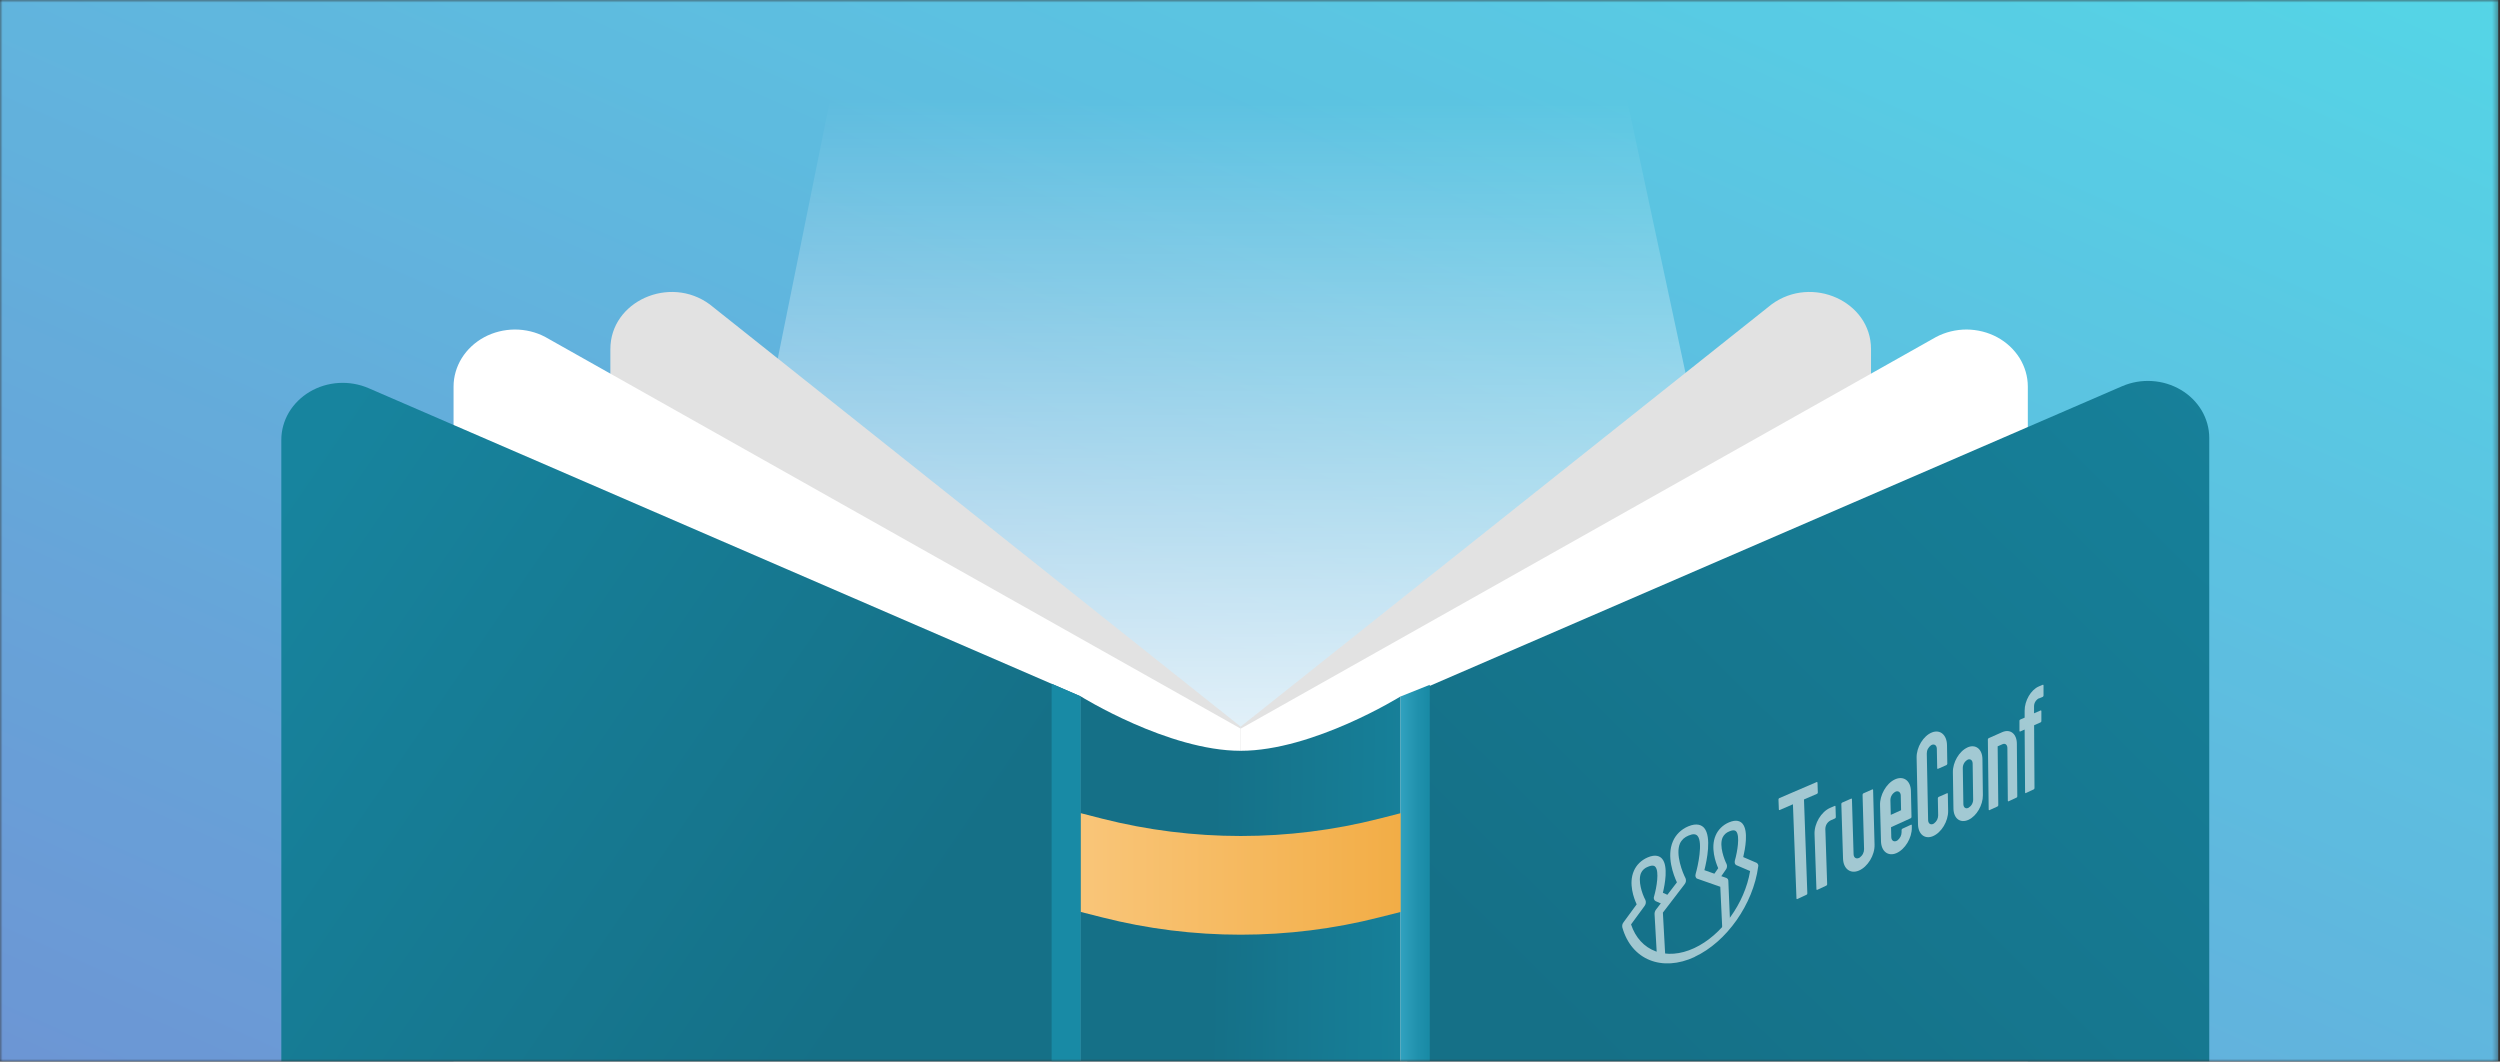 <?xml version="1.0" encoding="UTF-8"?>
<svg xmlns="http://www.w3.org/2000/svg" width="471" height="200" viewBox="0 0 471 200" fill="none">
  <rect x="0" y="0" width="471" height="200" fill="#333333" stroke="none"/>
  <mask id="mask0_629_15989" style="mask-type:alpha" maskUnits="userSpaceOnUse" x="0" y="0" width="471" height="200">
    <rect width="470.667" height="200" fill="url(#paint0_linear_629_15989)"></rect>
  </mask>
  <g mask="url(#mask0_629_15989)">
    <rect width="470.667" height="200" fill="url(#paint1_linear_629_15989)"></rect>
    <rect width="470.667" height="200" fill="white" fill-opacity="0.24"></rect>
    <path opacity="0.97" d="M185.068 -123L105.469 270.582L360.356 270.279L276.192 -123H185.068Z" fill="url(#paint2_linear_629_15989)"></path>
    <path d="M233.747 136.901V258.874H114.993V65.768C114.993 56.774 126.155 51.769 133.722 57.351L233.747 136.901Z" fill="#E2E2E2"></path>
    <path d="M233.745 137.294V258.873H85.451V72.82C85.451 70.939 85.997 69.089 86.998 67.466C88.014 65.843 89.454 64.493 91.213 63.538C92.957 62.597 94.944 62.097 96.976 62.081C98.993 62.081 100.979 62.552 102.739 63.492L233.745 137.279V137.294Z" fill="white"></path>
    <path d="M203.615 365.026L61.234 310.183C56.245 308.257 53 303.828 53 298.914V82.861C53 81.056 53.5 79.281 54.425 77.704C55.366 76.126 56.715 74.792 58.338 73.821C59.976 72.85 61.841 72.274 63.782 72.153C65.723 72.031 67.649 72.365 69.423 73.123L203.599 131.198V365.026H203.615Z" fill="url(#paint3_linear_629_15989)"></path>
    <path d="M203.616 131.198V365.224L198.126 362.919V128.817L203.616 131.198Z" fill="url(#paint4_linear_629_15989)"></path>
    <path d="M233.747 136.901V258.874H352.501V65.768C352.501 56.774 341.34 51.769 333.757 57.351L233.732 136.901H233.747Z" fill="#E2E2E2"></path>
    <path d="M233.748 137.294V258.873H382.042V72.82C382.042 70.939 381.496 69.089 380.495 67.466C379.479 65.843 378.023 64.478 376.279 63.538C374.535 62.597 372.549 62.097 370.517 62.081C368.5 62.081 366.498 62.567 364.754 63.492L233.748 137.279V137.294Z" fill="white"></path>
    <path d="M263.881 365.224L407.641 316.417C412.797 314.642 416.224 310.168 416.224 305.163V82.497C416.224 80.692 415.724 78.918 414.799 77.34C413.858 75.763 412.524 74.428 410.886 73.457C409.248 72.487 407.383 71.91 405.442 71.789C403.501 71.668 401.575 72.001 399.816 72.76L265.64 130.834L263.896 365.224H263.881Z" fill="url(#paint5_linear_629_15989)"></path>
    <path d="M203.615 131.198V365.224L211.955 368.075C225.998 372.868 241.496 372.868 255.553 368.075L263.879 365.224V131.198C263.879 131.198 247.41 141.451 233.747 141.451C220.083 141.451 203.615 131.198 203.615 131.198Z" fill="url(#paint6_linear_629_15989)"></path>
    <path d="M263.881 131.198V365.224L269.37 363.328V129.014L263.881 131.213V131.198Z" fill="url(#paint7_linear_629_15989)"></path>
    <path d="M263.879 171.815L259.845 172.832C242.755 177.185 224.724 177.185 207.649 172.832L203.63 171.815V153.206L207.649 154.237C224.739 158.59 242.77 158.59 259.845 154.237L263.879 153.206V171.815Z" fill="url(#paint8_linear_629_15989)"></path>
    <g opacity="0.6">
      <path d="M350.905 149.692L351.191 159.987C351.191 160.297 351.119 160.594 350.977 160.868C350.834 161.142 350.62 161.38 350.37 161.57C349.763 161.927 349.239 161.63 349.215 160.939L348.906 150.573C348.906 150.477 348.835 150.418 348.751 150.465L347.05 151.215C347.05 151.215 346.966 151.275 346.942 151.322C346.919 151.37 346.907 151.418 346.907 151.465L347.228 161.772C347.288 163.665 348.597 164.7 350.203 164.022C351.881 163.32 353.226 161.106 353.166 159.142L352.893 148.835C352.893 148.74 352.821 148.68 352.738 148.728L351.06 149.466C351.06 149.466 350.977 149.525 350.953 149.573C350.929 149.62 350.917 149.668 350.917 149.716L350.905 149.692Z" fill="white"></path>
      <path d="M342.251 147.346L335.218 150.369C335.218 150.369 335.135 150.429 335.099 150.476C335.076 150.524 335.064 150.571 335.064 150.619L335.135 152.488C335.135 152.595 335.218 152.642 335.302 152.607L337.789 151.524L338.455 169.27C338.455 169.365 338.527 169.412 338.622 169.377L340.359 168.567C340.359 168.567 340.443 168.508 340.466 168.46C340.49 168.413 340.502 168.365 340.502 168.317L339.871 150.619L342.323 149.56C342.323 149.56 342.406 149.5 342.442 149.453C342.466 149.405 342.478 149.357 342.478 149.31L342.418 147.465C342.394 147.358 342.347 147.298 342.251 147.334V147.346Z" fill="white"></path>
      <path d="M366.874 143.919L366.815 140.36C366.779 138.48 365.553 137.385 364.006 137.98C362.364 138.611 361.043 140.789 361.091 142.765L361.353 155.297C361.388 157.166 362.626 158.178 364.161 157.535C365.768 156.857 367.053 154.726 367.029 152.786L366.97 149.549C366.97 149.453 366.898 149.406 366.827 149.442L365.232 150.144C365.232 150.144 365.149 150.203 365.125 150.251C365.101 150.299 365.089 150.346 365.089 150.394L365.149 153.607C365.149 153.905 365.077 154.202 364.947 154.464C364.804 154.726 364.601 154.964 364.351 155.155C363.78 155.512 363.269 155.19 363.257 154.512L363.007 141.967C363.007 141.67 363.066 141.372 363.209 141.098C363.352 140.824 363.554 140.598 363.804 140.408C364.387 140.051 364.899 140.408 364.899 141.086L364.97 144.74C364.97 144.835 365.042 144.883 365.113 144.847L366.708 144.145C366.708 144.145 366.791 144.086 366.815 144.05C366.839 144.014 366.851 143.967 366.851 143.919H366.874Z" fill="white"></path>
      <path d="M344.798 152.203C343.108 152.941 341.799 155.142 341.858 157.118L342.215 167.532C342.215 167.628 342.287 167.675 342.382 167.64L344.096 166.842C344.096 166.842 344.179 166.783 344.203 166.735C344.227 166.687 344.238 166.64 344.238 166.592L343.893 156.202C343.893 155.88 343.977 155.547 344.143 155.261C344.31 154.976 344.56 154.738 344.869 154.571L345.726 154.19C345.726 154.19 345.809 154.131 345.833 154.083C345.857 154.036 345.869 153.988 345.869 153.94L345.809 151.941C345.809 151.846 345.738 151.786 345.655 151.834L344.798 152.203Z" fill="white"></path>
      <path d="M356.937 146.871C355.354 147.633 354.14 149.811 354.2 151.703L354.378 158.499C354.426 160.38 355.699 161.403 357.27 160.737C358.912 160.035 360.221 157.869 360.186 155.929V155.488C360.186 155.393 360.114 155.345 360.031 155.381L358.401 156.131C358.401 156.131 358.317 156.19 358.294 156.238C358.27 156.286 358.258 156.333 358.258 156.381V156.785C358.258 157.083 358.186 157.381 358.044 157.654C357.901 157.928 357.699 158.166 357.449 158.357C356.854 158.714 356.342 158.404 356.318 157.714L356.271 155.845L359.983 154.155C359.983 154.155 360.067 154.096 360.09 154.048C360.114 154 360.126 153.953 360.126 153.905L360.079 151.799L360.019 149.037C359.983 147.061 358.591 146.062 356.937 146.871ZM356.223 153.524L356.152 150.751C356.152 150.43 356.235 150.12 356.401 149.835C356.568 149.549 356.806 149.323 357.104 149.156C357.639 148.918 358.091 149.251 358.103 149.882L358.163 152.644L356.223 153.524Z" fill="white"></path>
      <path d="M370.672 140.825C369.125 141.503 367.887 143.61 367.923 145.502L368.03 152.346C368.065 154.226 369.327 155.155 370.862 154.453C372.397 153.75 373.599 151.667 373.575 149.811L373.492 143.015C373.468 141.122 372.207 140.134 370.672 140.813V140.825ZM370.838 152.203C370.326 152.441 369.91 152.12 369.898 151.501L369.791 144.681C369.791 144.371 369.874 144.062 370.029 143.788C370.184 143.514 370.422 143.288 370.707 143.122C371.219 142.896 371.636 143.229 371.647 143.848L371.743 150.656C371.743 150.965 371.659 151.263 371.505 151.536C371.35 151.81 371.112 152.036 370.838 152.203Z" fill="white"></path>
      <path d="M377.262 137.921L376.346 138.325L374.656 139.075C374.656 139.075 374.573 139.135 374.549 139.182C374.525 139.23 374.513 139.265 374.513 139.313L374.668 152.524C374.668 152.62 374.728 152.667 374.811 152.631L376.346 151.929C376.346 151.929 376.417 151.87 376.441 151.822C376.465 151.786 376.477 151.739 376.477 151.691L376.358 140.61L377.274 140.206C377.774 139.98 378.191 140.313 378.191 140.932L378.274 150.858C378.274 150.953 378.333 151.001 378.417 150.965L379.928 150.263C379.928 150.263 379.999 150.203 380.023 150.168C380.047 150.132 380.059 150.084 380.059 150.037L379.976 140.134C379.976 138.254 378.738 137.278 377.239 137.932L377.262 137.921Z" fill="white"></path>
      <path d="M384.108 131.601L384.869 131.279C384.869 131.279 384.941 131.22 384.964 131.172C384.988 131.137 385 131.089 385 131.041V129.125C385 129.03 384.941 128.982 384.869 129.006L384.108 129.327C382.62 129.958 381.43 132.017 381.442 133.898V135.207L380.609 135.564C380.609 135.564 380.526 135.624 380.502 135.659C380.478 135.695 380.466 135.743 380.466 135.79V137.706C380.466 137.802 380.526 137.849 380.609 137.814L381.442 137.445L381.525 149.311C381.525 149.406 381.585 149.454 381.656 149.418L383.167 148.716C383.167 148.716 383.239 148.656 383.263 148.609C383.286 148.573 383.298 148.525 383.298 148.478L383.227 136.635L384.465 136.088C384.465 136.088 384.536 136.028 384.56 135.993C384.584 135.957 384.595 135.909 384.595 135.862V133.957C384.595 133.862 384.536 133.814 384.453 133.85L383.215 134.386V133.077C383.215 132.779 383.286 132.481 383.441 132.22C383.596 131.958 383.822 131.732 384.084 131.577L384.108 131.601Z" fill="white"></path>
      <path d="M325.974 174.496L324.486 175.187L324.105 167.069L319.762 165.546C319.464 165.439 319.333 165.058 319.464 164.629C319.893 163.165 320.857 158.714 319.821 157.488C319.488 157.095 318.929 157.072 318.131 157.417C317.763 157.56 317.441 157.762 317.156 158.012C316.882 158.274 316.656 158.571 316.501 158.916C315.621 160.987 317.013 164.439 317.56 165.474C317.632 165.665 317.655 165.867 317.62 166.07C317.584 166.272 317.501 166.45 317.358 166.617L313.288 171.937L313.74 180.162L312.205 180.864L311.717 172.187C311.717 171.89 311.812 171.592 312.003 171.354L315.93 166.236C315.299 164.879 313.943 161.38 315.168 158.524C315.692 157.274 316.727 156.25 318.048 155.691C319.714 154.989 320.607 155.465 321.071 155.988C322.487 157.679 321.571 162.118 321.107 163.939L325.272 165.415C325.379 165.463 325.474 165.546 325.533 165.641C325.593 165.736 325.617 165.843 325.617 165.962L325.974 174.496Z" fill="white"></path>
      <path d="M319.297 180.28C313.145 183.148 307.373 180.863 305.648 174.734C305.612 174.567 305.612 174.388 305.648 174.222C305.683 174.055 305.767 173.888 305.874 173.758L308.349 170.377C307.813 169.223 306.79 166.45 307.813 164.093C308.289 162.962 309.218 162.058 310.396 161.546C311.907 160.891 312.728 161.32 313.133 161.784C314.335 163.165 313.656 166.664 313.288 168.199L314.608 168.794L313.692 170.556L311.907 169.77C311.752 169.675 311.645 169.532 311.598 169.366C311.55 169.199 311.562 169.021 311.633 168.866C312.121 167.164 312.621 164.164 311.871 163.319C311.776 163.212 311.479 162.867 310.479 163.296C310.182 163.403 309.92 163.557 309.694 163.76C309.468 163.962 309.289 164.212 309.17 164.474C308.551 165.926 309.349 168.378 310.003 169.58C310.075 169.77 310.098 169.961 310.063 170.163C310.027 170.354 309.944 170.544 309.825 170.699L307.29 174.162C308.968 179.232 313.918 181.077 319.19 178.625C324.379 176.221 328.71 170.187 329.722 164.105L327.128 162.998C326.854 162.879 326.747 162.522 326.854 162.105C327.33 160.451 327.818 157.499 327.116 156.666C327.02 156.559 326.735 156.226 325.807 156.63C325.521 156.738 325.259 156.892 325.045 157.095C324.831 157.297 324.652 157.535 324.533 157.797C323.855 159.38 324.89 162.01 325.295 162.796C325.366 162.974 325.39 163.165 325.354 163.355C325.331 163.546 325.247 163.724 325.128 163.867L323.569 166.116L322.546 165.248L323.712 163.569C323.212 162.439 322.237 159.701 323.224 157.404C323.688 156.309 324.581 155.428 325.723 154.94C327.163 154.321 327.925 154.738 328.306 155.202C329.436 156.559 328.782 159.963 328.425 161.475L330.948 162.558C331.067 162.629 331.162 162.736 331.221 162.867C331.281 162.998 331.281 163.129 331.245 163.26C330.305 170.342 325.307 177.459 319.273 180.268L319.297 180.28Z" fill="white"></path>
    </g>
  </g>
  <defs>
    <linearGradient id="paint0_linear_629_15989" x1="470.677" y1="100.006" x2="0.005" y2="100.006" gradientUnits="userSpaceOnUse">
      <stop stop-color="#DEF1FF"></stop>
      <stop offset="1" stop-color="#B5E0FF"></stop>
    </linearGradient>
    <linearGradient id="paint1_linear_629_15989" x1="318.5" y1="-92.5" x2="-30.5" y2="691.5" gradientUnits="userSpaceOnUse">
      <stop stop-color="#1DCDE0"></stop>
      <stop offset="1" stop-color="#650DAA"></stop>
    </linearGradient>
    <linearGradient id="paint2_linear_629_15989" x1="232.913" y1="18.5" x2="232.913" y2="270.582" gradientUnits="userSpaceOnUse">
      <stop stop-color="white" stop-opacity="0"></stop>
      <stop offset="0.561" stop-color="white"></stop>
    </linearGradient>
    <linearGradient id="paint3_linear_629_15989" x1="18.303" y1="142.831" x2="138.449" y2="225.033" gradientUnits="userSpaceOnUse">
      <stop stop-color="#17849E"></stop>
      <stop offset="1" stop-color="#157087"></stop>
    </linearGradient>
    <linearGradient id="paint4_linear_629_15989" x1="186.707" y1="247.028" x2="190.119" y2="247.028" gradientUnits="userSpaceOnUse">
      <stop stop-color="#31A2BF"></stop>
      <stop offset="0.57" stop-color="#2091AD"></stop>
      <stop offset="1" stop-color="#188AA5"></stop>
    </linearGradient>
    <linearGradient id="paint5_linear_629_15989" x1="482.266" y1="77.401" x2="330.642" y2="230.654" gradientUnits="userSpaceOnUse">
      <stop stop-color="#17849E"></stop>
      <stop offset="1" stop-color="#157087"></stop>
    </linearGradient>
    <linearGradient id="paint6_linear_629_15989" x1="271.946" y1="251.79" x2="227.044" y2="251.123" gradientUnits="userSpaceOnUse">
      <stop stop-color="#17849E"></stop>
      <stop offset="1" stop-color="#157087"></stop>
    </linearGradient>
    <linearGradient id="paint7_linear_629_15989" x1="263.881" y1="247.119" x2="269.37" y2="247.119" gradientUnits="userSpaceOnUse">
      <stop stop-color="#31A2BF"></stop>
      <stop offset="0.57" stop-color="#2091AD"></stop>
      <stop offset="1" stop-color="#188AA5"></stop>
    </linearGradient>
    <linearGradient id="paint8_linear_629_15989" x1="203.615" y1="164.657" x2="263.879" y2="164.657" gradientUnits="userSpaceOnUse">
      <stop offset="0.02" stop-color="#F9C578"></stop>
      <stop offset="1" stop-color="#F2AD46"></stop>
    </linearGradient>
  </defs>
</svg>
